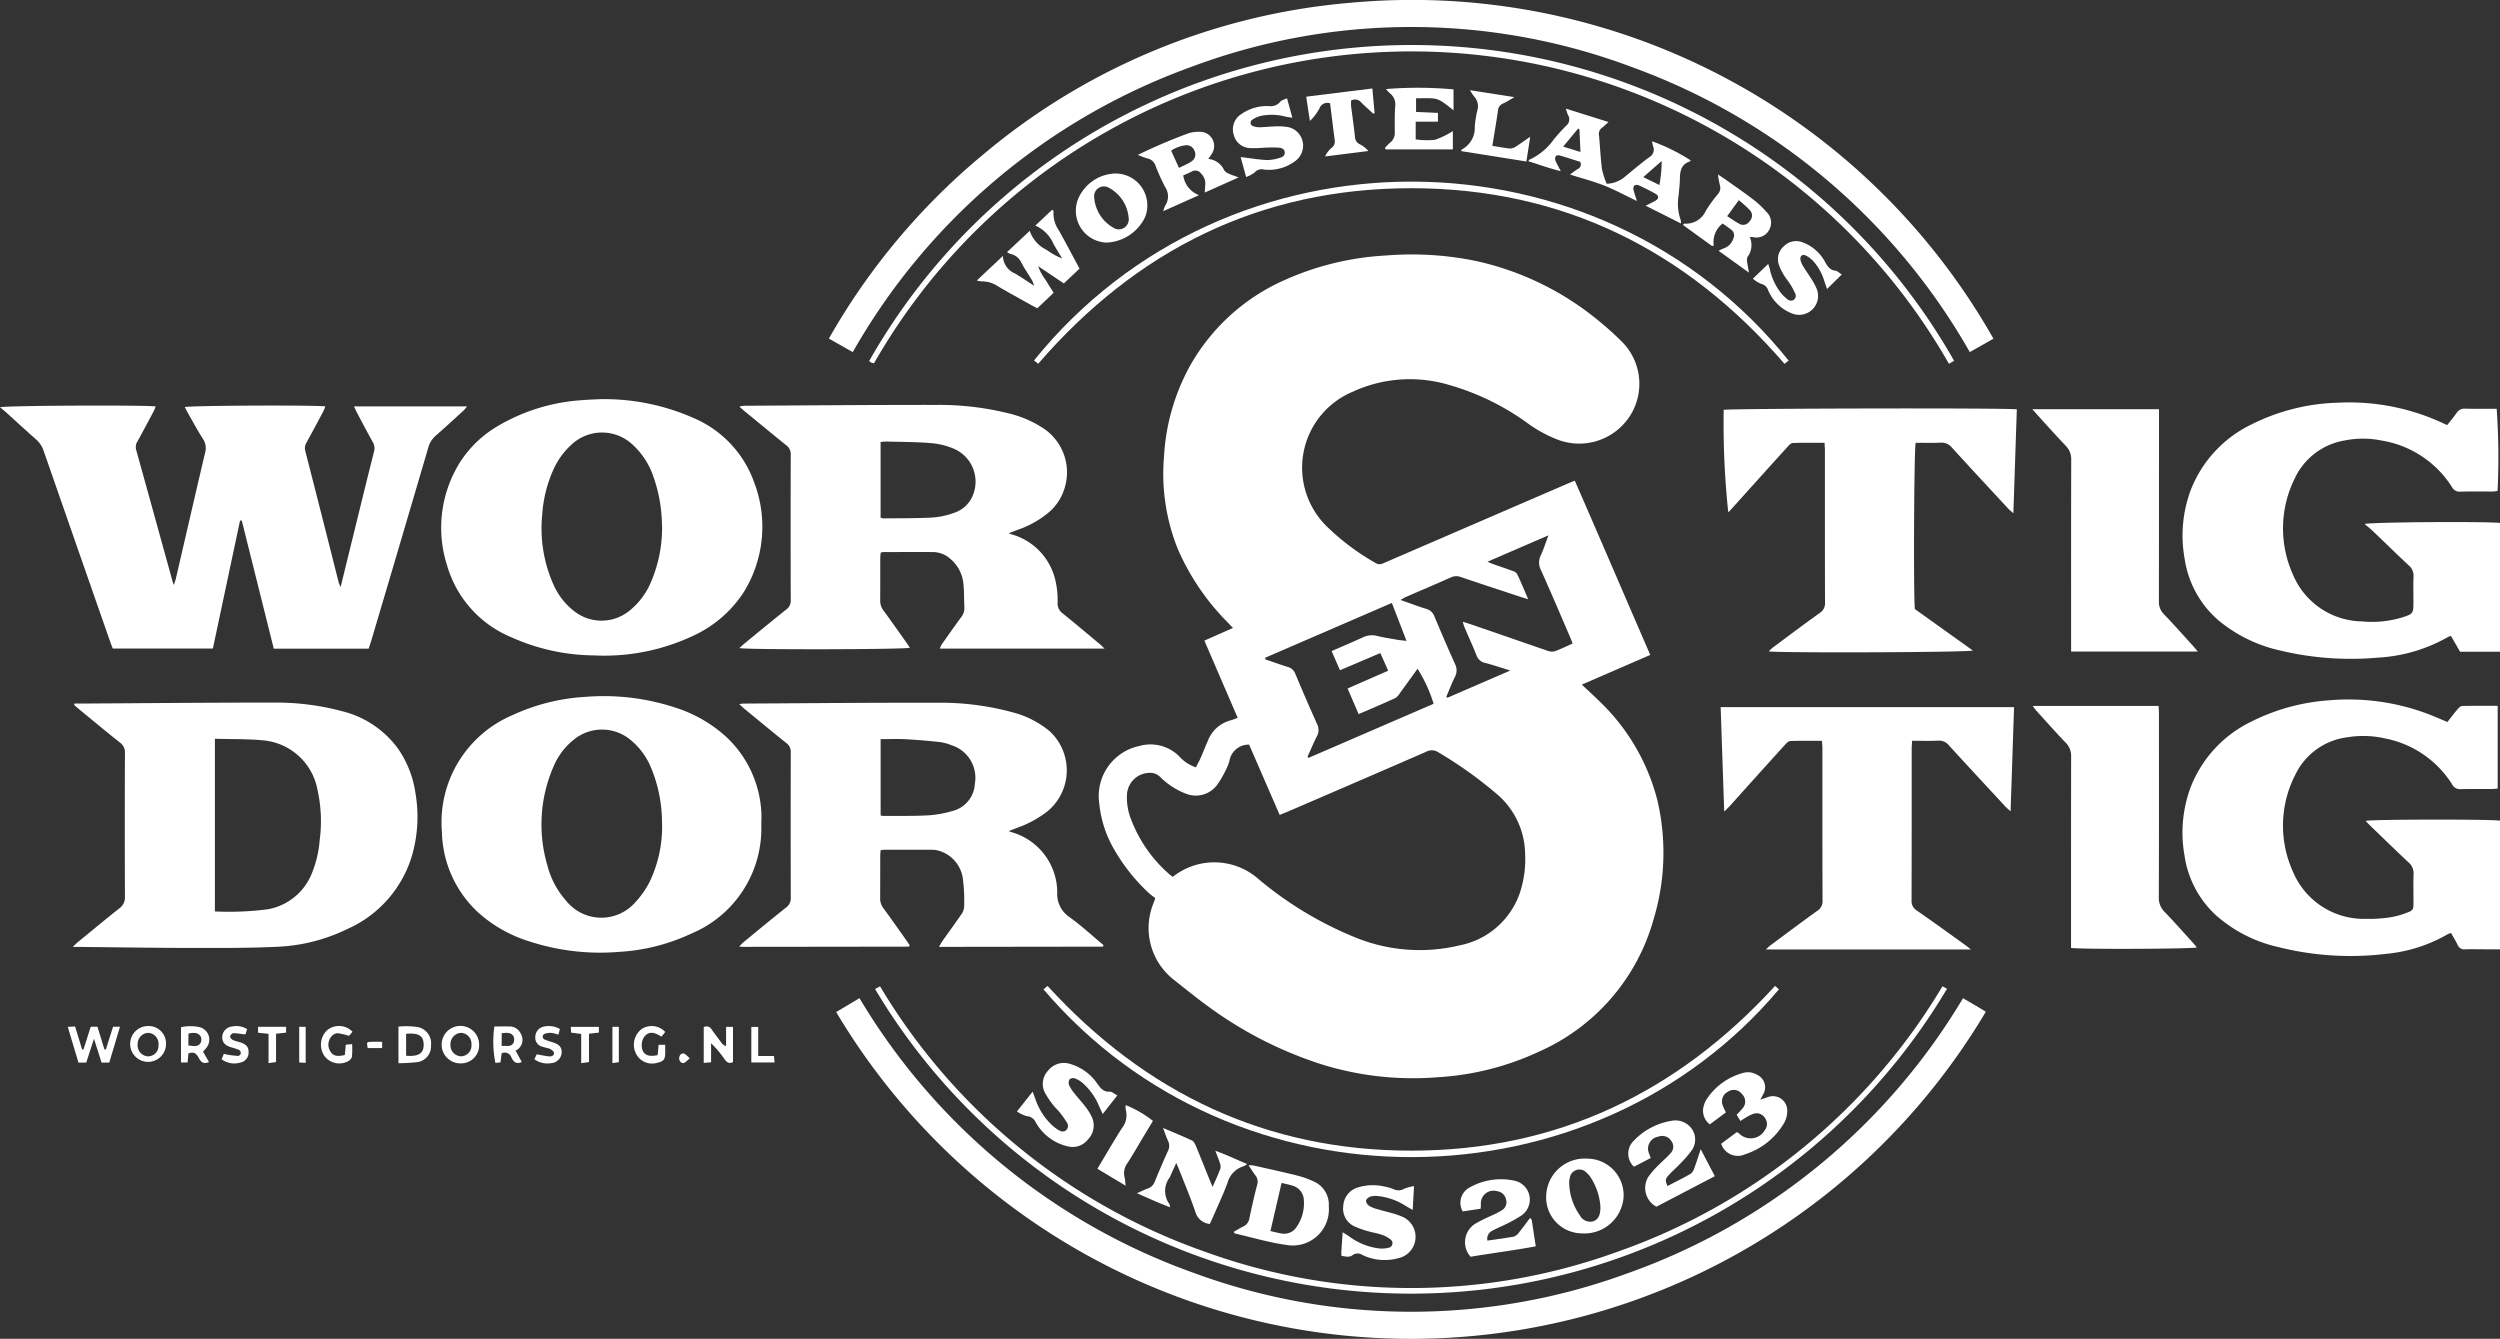 <svg xmlns="http://www.w3.org/2000/svg" xmlns:xlink="http://www.w3.org/1999/xlink" width="186.733" height="100" viewBox="0 0 186.733 100">
  <rect x="0" y="0" width="186.733" height="100" fill="#333333" stroke="none"/>
  <defs>
    <clipPath id="clip-path">
      <rect id="Rectangle_81" data-name="Rectangle 81" width="186.733" height="100" fill="none"/>
    </clipPath>
  </defs>
  <g id="Group_8" data-name="Group 8" transform="translate(0 0.001)">
    <g id="Group_6" data-name="Group 6" transform="translate(0 -0.001)" clip-path="url(#clip-path)">
      <path id="Path_2" data-name="Path 2" d="M1532.189,375.108l-5.123,2.224c.456.429.864.8,1.253,1.182a15.548,15.548,0,0,1,4.385,7.436,17.188,17.188,0,0,1-.279,8.915,15.3,15.3,0,0,1-8.539,9.872,20.72,20.72,0,0,1-7.575,1.919,22.911,22.911,0,0,1-8.8-1,29.469,29.469,0,0,1-7.841-3.92c-1.066-.745-2.079-1.566-3.1-2.377a4.9,4.9,0,0,1-1.455-5.806c.021-.05.034-.1.089-.273-.143-.114-.34-.248-.51-.41a13.832,13.832,0,0,1-2.556-3.22,8.471,8.471,0,0,1-1.115-3.425,3.825,3.825,0,0,1,3-4.312,3.034,3.034,0,0,1,2.954.758,2.924,2.924,0,0,0,1.263.839c.125-.247.257-.484.366-.73.185-.419.345-.849.534-1.266a2.5,2.5,0,0,1,1.7-1.515c.157-.04.307-.11.52-.187l-2.487-5.769,2.136-.943-.45-.47a17.855,17.855,0,0,1-3.654-5.388,15.037,15.037,0,0,1-1.046-6.952,15.772,15.772,0,0,1,1.964-6.811,15.1,15.1,0,0,1,7.118-6.4,21.249,21.249,0,0,1,7.495-1.8,23.7,23.7,0,0,1,6.732.412,21.662,21.662,0,0,1,9.284,4.572c.55.455,1.086.933,1.59,1.438a4.446,4.446,0,0,1,.558,5.653,4.51,4.51,0,0,1-5.451,1.635,9.835,9.835,0,0,1-2.018-1.1,18.772,18.772,0,0,0-5.99-2.945,10.212,10.212,0,0,0-7.2.516,6.148,6.148,0,0,0-2.035,9.946,17.709,17.709,0,0,0,3.763,2.847c.276.171.487.049.718-.051l7.519-3.25,6.108-2.637c.15-.065.3-.124.528-.214,1.89,4.322,3.74,8.643,5.638,13.018m-27.683,11.945-2.281-5.25a1.455,1.455,0,0,0-1.474,1.228,3.551,3.551,0,0,1-.291.711,6.855,6.855,0,0,1-.607,1.04,1.981,1.981,0,0,1-2.309.7,5.465,5.465,0,0,1-1.967-1.269,1.046,1.046,0,0,0-.849-.3,1.71,1.71,0,0,0-1.63,1.69,4.374,4.374,0,0,0,.286,1.724,10.247,10.247,0,0,0,2.8,4.085c.1.1.221.177.336.268a4.983,4.983,0,0,1,6.366.131,26.988,26.988,0,0,0,7.316,4.411,12.7,12.7,0,0,0,7.72.579,5.964,5.964,0,0,0,4.526-3.931,7.949,7.949,0,0,0,.392-2.872,5.967,5.967,0,0,0-2.143-4.529,31.014,31.014,0,0,0-4.339-3.093.871.871,0,0,0-.912-.039q-5.191,2.26-10.394,4.494c-.165.071-.333.134-.55.222m18.571-16.111c-.27-.082-.439-.131-.607-.186-1.478-.488-2.958-.971-4.432-1.472a.935.935,0,0,0-.735.026c-1.122.5-2.251.978-3.376,1.468-.112.049-.214.119-.393.22.692.242,1.3.473,1.924.665a.889.889,0,0,1,.609.562q.742,1.774,1.528,3.53a1.043,1.043,0,0,1,.009.983c-.243.483-.435.991-.648,1.489l.08.076,4.7-2.033c-.7-.217-1.273-.412-1.855-.565a.869.869,0,0,1-.666-.562c-.281-.716-.605-1.414-.907-2.122a4.111,4.111,0,0,1-.12-.4c.3.1.521.165.742.242,1.835.632,3.669,1.269,5.507,1.9a1,1,0,0,0,.572.081c.462-.158.9-.38,1.383-.592-.091-.227-.159-.412-.238-.593-.7-1.631-1.4-3.266-2.124-4.889a1.191,1.191,0,0,1-.025-1.086c.214-.451.362-.933.581-1.513l-4.556,1.971c.188.079.3.134.42.176.483.171.97.331,1.451.509a.633.633,0,0,1,.346.23c.279.589.527,1.193.828,1.888m-19.654,4.379.026.113c.554.189,1.1.39,1.664.561a.832.832,0,0,1,.571.525c.526,1.25,1.061,2.5,1.618,3.732a.97.97,0,0,1-.011.925c-.254.5-.467,1.019-.7,1.53l.077.081,9.341-4.039a10.437,10.437,0,0,0-1.2-2.615c-.442.612-.88,1.221-1.323,1.827a1.053,1.053,0,0,1-.328.359c-.9.409-1.8.794-2.748,1.2l-.826-1.914,3.034-1.328-.588-1.318L1509,376.257l-.622-1.431c.8-.348,1.554-.668,2.3-1.008a1.525,1.525,0,0,1,1.054-.133c.532.133,1.078.212,1.62.307.173.031.35.041.618.072l-1.093-2.833-9.458,4.091" transform="translate(-1408.914 -326.195)" fill="#fff"/>
      <path id="Path_3" data-name="Path 3" d="M25.436,563.827c.38-1.546.725-2.951,1.07-4.355.473-1.921.94-3.844,1.427-5.762a.907.907,0,0,0-.087-.728c-.394-.7-.767-1.419-1.146-2.131-.084-.158-.156-.321-.26-.536h8.44a2.527,2.527,0,0,1-.231.285c-.69.631-1.377,1.267-2.082,1.882a1.823,1.823,0,0,0-.574.9q-2.107,7.172-4.233,14.338c-.067.228-.147.452-.225.69H20.449l-2.39-9.568H17.93L15.9,568.4H8.422c-.071-.188-.152-.39-.224-.6q-2.474-7.083-4.939-14.17a1.931,1.931,0,0,0-.567-.849c-.755-.669-1.5-1.354-2.245-2.03-.133-.12-.276-.23-.447-.371.457-.134,10.8-.173,11.629-.063-.059.139-.1.273-.17.4-.4.744-.791,1.49-1.2,2.227a.773.773,0,0,0-.086.626q1.369,4.925,2.727,9.853c.014.052.04.1.092.229.064-.213.117-.358.152-.507.724-3.123,1.441-6.248,2.175-9.369a1.229,1.229,0,0,0-.157-1.032c-.4-.616-.742-1.264-1.107-1.9-.089-.155-.167-.316-.254-.48.44-.114,9.437-.157,10.5-.052a4.165,4.165,0,0,1-.16.39q-.621,1.165-1.251,2.324a.789.789,0,0,0-.086.623q1.257,4.9,2.49,9.8c.022.086.065.167.148.372" transform="translate(0 -519.959)" fill="#fff"/>
      <path id="Path_4" data-name="Path 4" d="M1002.973,567.445c.158-.141.284-.262.419-.373,1.022-.837,2.041-1.678,3.073-2.5a.794.794,0,0,0,.339-.691q-.015-5.448,0-10.9a.8.8,0,0,0-.347-.689c-1.043-.84-2.075-1.694-3.11-2.543-.11-.091-.215-.189-.383-.336a2.526,2.526,0,0,1,.357-.062c4.789-.026,9.578-.069,14.367-.064a21.475,21.475,0,0,1,5.45.646,8.043,8.043,0,0,1,2.373,1,3.944,3.944,0,0,1,1.774,4.478,3.812,3.812,0,0,1-1.267,1.953,7.364,7.364,0,0,1-2.3,1.267c-.185.068-.367.142-.644.25.3.1.5.153.7.234a4.656,4.656,0,0,1,2.839,3.473,6.69,6.69,0,0,1,.125,1.474.9.9,0,0,0,.37.792c.944.758,1.868,1.541,2.8,2.317.095.079.18.17.334.317h-12.306a2.258,2.258,0,0,1,.159-.33c.475-.675.949-1.351,1.44-2.015a1.118,1.118,0,0,0,.24-.763c-.032-.585-.013-1.175-.076-1.756a2.752,2.752,0,0,0-.944-1.812,1.961,1.961,0,0,0-1.3-.534c-1.248-.009-2.5,0-3.744,0a.979.979,0,0,0-.189.045c-.011.141-.03.281-.031.422,0,1.046,0,2.091-.005,3.137a1.191,1.191,0,0,0,.244.762c.567.767,1.113,1.55,1.665,2.327.105.148.2.3.309.456-.392.129-12.036.156-12.729.025m10.54-9.739a.914.914,0,0,0,.193.05c1.117-.012,2.235,0,3.351-.049a5.949,5.949,0,0,0,2.038-.4,2.255,2.255,0,0,0,1.158-.966,2.675,2.675,0,0,0-1.206-3.761,5.473,5.473,0,0,0-1.688-.439c-1.129-.1-2.266-.093-3.4-.126a4.11,4.11,0,0,0-.446.036Z" transform="translate(-947.741 -519.043)" fill="#fff"/>
      <path id="Path_5" data-name="Path 5" d="M1002.542,953.394c.167-.02.25-.038.333-.038,4.806-.026,9.612-.074,14.417-.062a20.416,20.416,0,0,1,5.765.738,7.113,7.113,0,0,1,2.666,1.375,3.973,3.973,0,0,1-.114,5.966,7.876,7.876,0,0,1-2.251,1.244l-.689.261c.164.058.24.09.32.112a4.685,4.685,0,0,1,3.314,4.455,2.078,2.078,0,0,0,.927,1.867c.887.643,1.7,1.392,2.532,2.087a.493.493,0,0,1-.032.083c-.009.013-.025.029-.038.029l-11.722.016h-.5c.106-.182.167-.308.247-.42.466-.659.942-1.31,1.4-1.975a1.074,1.074,0,0,0,.228-.538,12.506,12.506,0,0,0-.075-2.029,2.519,2.519,0,0,0-1.8-2.214,1.737,1.737,0,0,0-.486-.077c-1.211-.006-2.422,0-3.632,0a1.936,1.936,0,0,0-.238.033c-.012.156-.032.3-.032.439,0,1.045,0,2.091-.005,3.136a1.19,1.19,0,0,0,.244.761c.566.767,1.112,1.549,1.664,2.326.105.148.2.3.3.441a.466.466,0,0,1-.034.071c-.01.013-.026.029-.039.029q-6.191.01-12.382.016c-.067,0-.133-.012-.292-.028.174-.165.28-.279.4-.377,1.035-.849,2.066-1.7,3.115-2.535a.839.839,0,0,0,.348-.742q-.015-5.419,0-10.838a.8.8,0,0,0-.329-.7c-1.045-.837-2.076-1.691-3.111-2.541-.121-.1-.233-.211-.414-.375m10.565,8.324a1.873,1.873,0,0,0,.246.036c1.1-.009,2.2.014,3.295-.046a8.243,8.243,0,0,0,1.829-.327,2.207,2.207,0,0,0,1.667-2.025,2.549,2.549,0,0,0-1.75-2.888,3.579,3.579,0,0,0-.844-.232c-.854-.092-1.71-.168-2.567-.214-.615-.033-1.234-.006-1.877-.006Z" transform="translate(-947.335 -900.803)" fill="#fff"/>
      <path id="Path_6" data-name="Path 6" d="M98.775,953.2c.376,0,.753,0,1.129,0,4.567-.025,9.134-.072,13.7-.066a18.915,18.915,0,0,1,5.17.643,7.336,7.336,0,0,1,4.163,2.79,7.722,7.722,0,0,1,1.3,3.294,10.447,10.447,0,0,1-.218,4.576,8.709,8.709,0,0,1-4.849,5.6,13.177,13.177,0,0,1-5.187,1.33c-2.05.1-4.106.094-6.16.092-2.806,0-5.612-.048-8.418-.074-.213,0-.426,0-.764,0,.2-.188.292-.289.4-.376,1.022-.836,2.039-1.679,3.073-2.5a1,1,0,0,0,.43-.873q-.023-5.364,0-10.727a.891.891,0,0,0-.371-.79c-.979-.772-1.936-1.573-2.9-2.363-.178-.146-.352-.3-.528-.447l.033-.109m10.485,2.631v12.9a22.48,22.48,0,0,0,3.97-.164,4.361,4.361,0,0,0,3.287-2.722,8.215,8.215,0,0,0,.571-2.453,10.763,10.763,0,0,0-.171-3.772,4.528,4.528,0,0,0-4.031-3.665c-1.182-.117-2.378-.085-3.626-.122" transform="translate(-93.211 -900.653)" fill="#fff"/>
      <path id="Path_7" data-name="Path 7" d="M623.046,954.064a8.5,8.5,0,0,1-5.2,8.159,14.651,14.651,0,0,1-5.4,1.375,17.075,17.075,0,0,1-6.782-.8,10.211,10.211,0,0,1-3.832-2.207,8.429,8.429,0,0,1-2.638-5.925,8.7,8.7,0,0,1,5.26-8.745,15.024,15.024,0,0,1,5.462-1.37,17.074,17.074,0,0,1,6.834.844,10.16,10.16,0,0,1,3.8,2.26,8.288,8.288,0,0,1,2.5,5.476c.025.309,0,.623,0,.934m-7.417-.009a10.762,10.762,0,0,0-.867-4.327,5.261,5.261,0,0,0-1.607-2.059,3.323,3.323,0,0,0-4.039.019,5.052,5.052,0,0,0-1.547,1.97,10.83,10.83,0,0,0-.507,7.466,6.33,6.33,0,0,0,1.4,2.651,3.368,3.368,0,0,0,5.173.118,6.644,6.644,0,0,0,1.041-1.472,9.468,9.468,0,0,0,.958-4.366" transform="translate(-566.185 -892.501)" fill="#fff"/>
      <path id="Path_8" data-name="Path 8" d="M610.662,541.507a16.482,16.482,0,0,1,6.925,1.394,8.205,8.205,0,0,1,4.559,4.821,9.284,9.284,0,0,1-.807,8.245,8.97,8.97,0,0,1-3.855,3.261,15.528,15.528,0,0,1-7.325,1.417,15.326,15.326,0,0,1-6.134-1.347,8.3,8.3,0,0,1-4.824-5.4,9.206,9.206,0,0,1,1-7.719,8.363,8.363,0,0,1,2.757-2.641,14.159,14.159,0,0,1,6.3-1.954c.53-.045,1.062-.06,1.4-.078m4.6,9.4a11.192,11.192,0,0,0-.641-3.619A5.716,5.716,0,0,0,613,544.844a3.333,3.333,0,0,0-4.508.066,5.621,5.621,0,0,0-1.319,1.81,9.635,9.635,0,0,0-.855,3.393,10.3,10.3,0,0,0,.866,5.309,5.081,5.081,0,0,0,1.609,1.989,3.3,3.3,0,0,0,3.992-.066,5.449,5.449,0,0,0,1.535-1.914,10.287,10.287,0,0,0,.947-4.523" transform="translate(-565.815 -511.692)" fill="#fff"/>
      <path id="Path_9" data-name="Path 9" d="M2980.606,950.62c.26-.331.5-.652.761-.958.089-.1.222-.238.338-.241.875-.02,1.751-.011,2.656-.011v6.175c-.159.015-.3.038-.441.039-.771,0-1.542-.014-2.311.009a.671.671,0,0,1-.658-.369,7.648,7.648,0,0,0-4.99-3.417,7.366,7.366,0,0,0-2.841-.087,5,5,0,0,0-3.89,2.826,8.319,8.319,0,0,0-.151,7.235,5.732,5.732,0,0,0,5.409,3.5,10.542,10.542,0,0,0,1.754-.1,5.73,5.73,0,0,0,1.218-.314c.618-.224.611-.243.612-.915s-.02-1.321.007-1.98a1.087,1.087,0,0,0-.38-.911c-.977-.915-1.935-1.851-2.9-2.78-.1-.1-.193-.2-.3-.317.482-.123,9.524-.131,10.037-.014v9.605h-1.117c-.5,0-.991-.012-1.486,0a.526.526,0,0,1-.564-.329c-.139-.3-.315-.575-.487-.883a.945.945,0,0,0-.215.064,11.3,11.3,0,0,1-4.679,1.492,22.136,22.136,0,0,1-8.08-.527,10.476,10.476,0,0,1-4.6-2.368,7.542,7.542,0,0,1-2.346-4.495,9.725,9.725,0,0,1,.457-5.036,9.111,9.111,0,0,1,4.558-4.933,15.213,15.213,0,0,1,5.794-1.582,16.8,16.8,0,0,1,7.09.912c.569.2,1.119.452,1.746.707" transform="translate(-2797.801 -896.689)" fill="#fff"/>
      <path id="Path_10" data-name="Path 10" d="M2984.547,554.97v9.616h-2.982l-.68-1.175a.953.953,0,0,0-.2.063,11.893,11.893,0,0,1-5.285,1.554,22.592,22.592,0,0,1-7.27-.533,10.889,10.889,0,0,1-4.687-2.318,7.518,7.518,0,0,1-2.454-4.556,9.728,9.728,0,0,1,.451-5.091A9.109,9.109,0,0,1,2966,547.6a15.267,15.267,0,0,1,6.456-1.615,16.578,16.578,0,0,1,7.755,1.494l.391.178c.236-.3.485-.587.7-.9a.686.686,0,0,1,.64-.326c.788.02,1.577.007,2.357.007a51.854,51.854,0,0,1,.066,6.135,2.764,2.764,0,0,1-.356.046c-.808,0-1.615-.01-2.422.009a.629.629,0,0,1-.621-.332,7.678,7.678,0,0,0-5.252-3.483,7,7,0,0,0-2.735-.014,5.044,5.044,0,0,0-3.809,2.941,8.377,8.377,0,0,0-.085,7.09,5.683,5.683,0,0,0,5.132,3.49,7.816,7.816,0,0,0,2.943-.272c.925-.291.922-.3.922-1.253,0-.605-.021-1.212.008-1.816a1.013,1.013,0,0,0-.374-.857c-.912-.851-1.8-1.724-2.706-2.585-.171-.163-.36-.308-.574-.49.458-.148,9.037-.2,10.108-.082" transform="translate(-2797.814 -515.906)" fill="#fff"/>
      <path id="Path_11" data-name="Path 11" d="M1211.417,25.3l-1.762,1A47.709,47.709,0,0,0,1184.42,5.011a46.832,46.832,0,0,0-32.954,0A47.7,47.7,0,0,0,1126.22,26.3l-1.784-1.01A49.668,49.668,0,0,1,1136.012,11.5,49.018,49.018,0,0,1,1163.4.207a49.909,49.909,0,0,1,48.021,25.09" transform="translate(-1062.525 0)" fill="#fff"/>
      <path id="Path_12" data-name="Path 12" d="M1134.313,1355.133l1.743-1.038a47.694,47.694,0,0,0,25.038,20.547,46.9,46.9,0,0,0,32.343,0,47.716,47.716,0,0,0,25.044-20.543c.3.175.582.337.862.5s.563.34.843.51a49.953,49.953,0,0,1-85.873.019" transform="translate(-1071.858 -1279.539)" fill="#fff"/>
      <path id="Path_13" data-name="Path 13" d="M2360.077,554.3c-.085,2.574-.17,5.114-.258,7.759-.175-.155-.282-.235-.372-.332-1.408-1.52-2.821-3.036-4.216-4.569a.994.994,0,0,0-.852-.37c-.622.027-1.245.007-1.858.007-.12.44-.17,11.107-.063,12.419l4.335,3.1c-.416.136-14.005.188-15.242.067a2.868,2.868,0,0,1,.271-.269c1.177-.875,2.351-1.756,3.542-2.611a.838.838,0,0,0,.386-.776c-.011-3.777-.007-7.555-.008-11.332,0-.179-.016-.358-.026-.594-.814,0-1.6-.016-2.382.015-.144.006-.3.189-.416.319q-2.031,2.243-4.052,4.495c-.11.122-.224.239-.342.365a63.216,63.216,0,0,1-.342-7.656c.384-.107,20.854-.154,21.894-.041" transform="translate(-2209.434 -523.723)" fill="#fff"/>
      <path id="Path_14" data-name="Path 14" d="M2334.033,959.255h21.925c-.085,2.568-.17,5.12-.259,7.782-.183-.166-.291-.249-.381-.347-1.409-1.521-2.821-3.039-4.219-4.57a.935.935,0,0,0-.8-.36c-.637.03-1.276.009-1.957.009-.012.228-.029.406-.029.584,0,3.779,0,7.558-.01,11.336a.818.818,0,0,0,.4.767c1.206.836,2.393,1.7,3.586,2.554.129.092.252.193.452.346h-15.32c.136-.123.227-.221.333-.3,1.163-.864,2.322-1.734,3.5-2.581a.835.835,0,0,0,.4-.767c-.014-3.8-.009-7.594-.01-11.391,0-.161-.019-.322-.033-.542-.81,0-1.594-.016-2.375.015-.145.006-.3.185-.42.314q-2.033,2.243-4.055,4.5c-.117.129-.245.249-.452.458-.091-2.658-.177-5.2-.266-7.8" transform="translate(-2205.522 -906.439)" fill="#fff"/>
      <path id="Path_15" data-name="Path 15" d="M2756.754,555.086h9.477v.651c0,4.568,0,9.135-.008,13.7a1.278,1.278,0,0,0,.383.971c.723.755,1.417,1.538,2.121,2.311.12.131.231.27.4.468h-9.461v-.712c0-4.531-.005-9.062.008-13.593a1.416,1.416,0,0,0-.419-1.072c-.823-.861-1.612-1.753-2.5-2.729" transform="translate(-2604.968 -524.523)" fill="#fff"/>
      <path id="Path_16" data-name="Path 16" d="M2757.634,957.655h9.4c.009.218.025.43.025.642,0,4.545.008,9.091-.01,13.636a1.466,1.466,0,0,0,.442,1.117c.7.725,1.367,1.482,2.046,2.227.12.132.232.271.355.417-.409.116-8.643.149-9.4.036v-.691c0-4.527,0-9.054.008-13.581a1.408,1.408,0,0,0-.42-1.072c-.738-.764-1.441-1.563-2.156-2.35-.092-.1-.17-.217-.3-.381" transform="translate(-2605.8 -904.927)" fill="#fff"/>
      <path id="Path_17" data-name="Path 17" d="M1260,84.8l-.386.223a46.246,46.246,0,0,0-16.945-17.08,46.211,46.211,0,0,0-46.4-.012,46.221,46.221,0,0,0-16.943,17.052.923.923,0,0,1-.186-.042,1.563,1.563,0,0,1-.18-.119A46.588,46.588,0,0,1,1260,84.8" transform="translate(-1114.042 -57.851)" fill="#fff"/>
      <path id="Path_18" data-name="Path 18" d="M1187.1,1338.243l.372-.2a45.94,45.94,0,0,0,24.127,19.774,45.154,45.154,0,0,0,31.1,0,45.936,45.936,0,0,0,24.128-19.775l.341.183a46.585,46.585,0,0,1-80.071.015" transform="translate(-1121.738 -1264.372)" fill="#fff"/>
      <path id="Path_19" data-name="Path 19" d="M1459.017,259.777l-.3.246c-7.354-8.52-16.6-13.122-27.884-13.121-11.271,0-20.5,4.594-27.864,13.113l-.312-.248c14.5-17.952,42.214-17.669,56.363.009" transform="translate(-1325.424 -232.844)" fill="#fff"/>
      <path id="Path_20" data-name="Path 20" d="M1470.207,1337.438l.285.258c-13.963,16.555-40.566,16.861-54.932,0l.307-.251c7.313,8,16.327,12.3,27.157,12.3s19.844-4.29,27.184-12.308" transform="translate(-1337.619 -1263.799)" fill="#fff"/>
      <path id="Path_21" data-name="Path 21" d="M2085.511,151.241c-.022.026-.04.068-.068.077-.612.2-.728.684-.734,1.252-.005.439-.062.877-.1,1.316a3.623,3.623,0,0,0,.153,1.787,1.142,1.142,0,0,1,.028.276l-2.639-1.328c.3-.149.5-.242.7-.353.31-.177.313-.39,0-.56-.4-.219-.811-.427-1.228-.617a.366.366,0,0,0-.331.031.419.419,0,0,0-.044.334c.056.244.146.48.254.817-.871-.417-1.637-.835-2.444-1.155s-1.633-.532-2.558-.825c.239-.173.4-.3.572-.411a.369.369,0,0,0,.184-.539c-.489-.154-1.009-.325-1.534-.477-.087-.025-.25,0-.285.055a.425.425,0,0,0-.023.336c.094.235.227.455.4.784-.884-.211-1.644-.5-2.419-.739.022-.05.028-.1.048-.106a4.556,4.556,0,0,0,1.838-1.518,13.439,13.439,0,0,1,.922-1.02.611.611,0,0,0,.139-.828,3.091,3.091,0,0,1-.147-.46l3.181,1c-.2.177-.329.315-.481.425a.56.56,0,0,0-.229.572c.08.84.114,1.684.221,2.52a6.133,6.133,0,0,0,.351,1.094,2.185,2.185,0,0,0,1.268-.445c.637-.525,1.268-1.059,1.93-1.551a.631.631,0,0,0,.271-.8,3.125,3.125,0,0,1-.076-.377,14.179,14.179,0,0,1,2.883,1.428m-3.536,1.251,1.2.589a9.984,9.984,0,0,0,.168-1.794l-1.37,1.2m-5.984-2.275,1.29.4-.08-1.7-.1-.043-1.11,1.34" transform="translate(-1959.231 -139.256)" fill="#fff"/>
      <path id="Path_22" data-name="Path 22" d="M1673.359,1585.748c.242-.138.468-.284.709-.4a.8.8,0,0,0,.476-.615c.173-.843.365-1.682.583-2.515a.74.74,0,0,0-.142-.709c-.166-.214-.305-.449-.5-.74a1.764,1.764,0,0,1,.31,0c1.09.245,2.182.481,3.266.75a6.854,6.854,0,0,1,1.29.455,1.889,1.889,0,0,1,1.125,1.864,2.7,2.7,0,0,1-3.205,2.871c-1.282-.179-2.536-.556-3.8-.848-.029-.006-.049-.05-.11-.115m3.589-3.667-.834,3.6c.3.068.547.135.8.175a1.105,1.105,0,0,0,1.181-.523,3.086,3.086,0,0,0,.514-1.983,1.151,1.151,0,0,0-.829-1.055c-.242-.08-.5-.127-.828-.21" transform="translate(-1581.224 -1493.727)" fill="#fff"/>
      <path id="Path_23" data-name="Path 23" d="M1327.074,288.036a1.451,1.451,0,0,0,.892,1.3c.458.268.9.571,1.441.922a3.023,3.023,0,0,0-.153-.4c-.264-.44-.554-.866-.8-1.316a1.136,1.136,0,0,0-.816-.662,1.212,1.212,0,0,1-.257-.135l1.695-1.589a2.437,2.437,0,0,0,1.252,1.416,5.623,5.623,0,0,0,1.168.65l-.631-1.06a2.623,2.623,0,0,0-1.37-1.4l1.262-1.184c.058.055.107.083.1.1a2.214,2.214,0,0,0,.4,1.447c.516.929,1.012,1.87,1.54,2.852l-1.171,1.106-1.92-1.288a3.775,3.775,0,0,0,.557,1.025c.184.314.386.618.6.963l-1.219,1.155c-.184-.1-.347-.174-.5-.262-.816-.457-1.636-.906-2.443-1.379a2.076,2.076,0,0,0-1.185-.365,2.1,2.1,0,0,1-.392-.068l1.95-1.835" transform="translate(-1252.163 -268.913)" fill="#fff"/>
      <path id="Path_24" data-name="Path 24" d="M1387.179,1444.626l-1.087,1.388c-.112-.24-.2-.414-.275-.59a4.657,4.657,0,0,0-1.234-1.732,1.942,1.942,0,0,0-.561-.334.438.438,0,0,0-.4.059.515.515,0,0,0-.047.44,3.033,3.033,0,0,0,.419.64c.261.331.552.639.807.974a4.36,4.36,0,0,1,.464.744,1.483,1.483,0,0,1-.267,1.686,1.447,1.447,0,0,1-1.523.529,3.681,3.681,0,0,1-2.393-1.8.771.771,0,0,0-.666-.454,2.458,2.458,0,0,1-.733-.353l1.172-1.477c.1.259.156.425.218.59a4.793,4.793,0,0,0,1.241,1.923,3.413,3.413,0,0,0,.437.331c.193.125.414.206.609.032a.444.444,0,0,0,.031-.605,6.777,6.777,0,0,0-.472-.673c-.171-.215-.378-.4-.545-.619a6.642,6.642,0,0,1-.554-.816,1.438,1.438,0,0,1,.191-1.736,1.5,1.5,0,0,1,1.639-.5,3.717,3.717,0,0,1,2.049,1.494c.235.32.443.606.91.58.166-.009.341.158.565.272" transform="translate(-1303.724 -1362.806)" fill="#fff"/>
      <path id="Path_25" data-name="Path 25" d="M1548.026,1534.542c.232-.535.425-.945.582-1.368a.7.7,0,0,0-.037-.413c-.088-.277-.2-.545-.344-.921.852.3,1.577.663,2.378.988a1.257,1.257,0,0,1-.262.171,1.758,1.758,0,0,0-1.2,1.224c-.319.876-.724,1.72-1.094,2.577-.071.166-.151.328-.234.508a1.236,1.236,0,0,1-1.072-.881c-.345-1.041-.779-2.053-1.178-3.076-.066-.169-.141-.335-.255-.6l-.423.933a1.281,1.281,0,0,1-.068.15,1.661,1.661,0,0,0-.026,1.981,1.011,1.011,0,0,1,.058.247c-.835-.315-1.594-.659-2.476-1.051.344-.152.567-.266.8-.349a.83.83,0,0,0,.527-.509q.467-1.144.976-2.27a.851.851,0,0,0,.02-.782c-.131-.272-.222-.563-.376-.964.808.345,1.5.622,2.168.94.137.065.229.272.3.433.338.811.66,1.629.988,2.443.061.15.127.3.251.59" transform="translate(-1457.452 -1445.886)" fill="#fff"/>
      <path id="Path_26" data-name="Path 26" d="M1819.608,1613.094c-.005-.114-.018-.2-.013-.289.03-.468.064-.936.1-1.48.208.134.358.224.5.323a4.769,4.769,0,0,0,2.167.88,2.014,2.014,0,0,0,.756-.043.345.345,0,0,0,.136-.634,2.154,2.154,0,0,0-.674-.35c-.311-.106-.641-.151-.957-.244a7.01,7.01,0,0,1-.983-.342,1.454,1.454,0,0,1-.9-1.546,1.521,1.521,0,0,1,1.129-1.4,3.726,3.726,0,0,1,1.9-.067,3.594,3.594,0,0,1,.738.209.8.8,0,0,0,.773-.032,3.479,3.479,0,0,1,.747-.2c-.037.635-.069,1.168-.1,1.779-.213-.121-.367-.2-.517-.294a4.741,4.741,0,0,0-2.1-.744,1.381,1.381,0,0,0-.542.041c-.135.048-.309.184-.328.3a.506.506,0,0,0,.221.385,2.2,2.2,0,0,0,.606.249c.4.12.813.218,1.218.333a4.641,4.641,0,0,1,.569.2,1.634,1.634,0,0,1-.241,3.144,3.837,3.837,0,0,1-2.628-.24.64.64,0,0,0-.756.008c-.242.184-.518.093-.81.052" transform="translate(-1719.407 -1519.285)" fill="#fff"/>
      <path id="Path_27" data-name="Path 27" d="M2100.2,1577.3a2.69,2.69,0,0,1-2.672-2.834,2.875,2.875,0,0,1,3.044-2.748,2.733,2.733,0,0,1,2.736,2.889,2.927,2.927,0,0,1-3.108,2.693m1.372-2.072a4.618,4.618,0,0,0-.731-2.121,1.56,1.56,0,0,0-.289-.329.722.722,0,0,0-1.261.387,1.345,1.345,0,0,0-.044.38,4.317,4.317,0,0,0,.8,2.413.864.864,0,0,0,.977.446c.347-.1.532-.415.552-.917,0-.055,0-.11,0-.259" transform="translate(-1982.038 -1485.176)" fill="#fff"/>
      <path id="Path_28" data-name="Path 28" d="M1983.43,1604.413c.693-.1,1.344-.183,1.987-.3a.774.774,0,0,0,.367-.3c.286-.352.554-.719.843-1.1.061.084.112.124.119.17.1.63.193,1.262.3,1.957-1.646.309-3.272.509-4.866.778a1.623,1.623,0,0,1,.39-2.491,13.2,13.2,0,0,1,1.229-.607,6.99,6.99,0,0,0,.728-.381.694.694,0,0,0,.292-.819.749.749,0,0,0-.644-.593.949.949,0,0,0-1.227,1c0,.089-.012.177-.021.306l-1.338.2a1.294,1.294,0,0,1,.511-1.784,4.743,4.743,0,0,1,3.4-.5,1.441,1.441,0,0,1,.508,2.566,10.406,10.406,0,0,1-1.143.647c-.34.177-.7.313-1.037.5a.667.667,0,0,0-.395.748" transform="translate(-1872.335 -1511.748)" fill="#fff"/>
      <path id="Path_29" data-name="Path 29" d="M2210.529,1522.816l-1.248.651a1.337,1.337,0,0,1,0-1.957,4.96,4.96,0,0,1,2.767-1.467,1.49,1.49,0,0,1,1.159.213,1.4,1.4,0,0,1,.421,1.938,7.935,7.935,0,0,1-.927,1.076c-.274.294-.589.552-.851.855-.244.282-.233.38-.066.781.583-.3,1.17-.59,1.734-.916a.868.868,0,0,0,.279-.443c.158-.422.291-.854.47-1.39l1.054,2.014-4.364,2.281a1.59,1.59,0,0,1-.6-2.238,6.591,6.591,0,0,1,.833-.941c.265-.277.572-.518.818-.81a.7.7,0,0,0,.036-.955.779.779,0,0,0-.922-.294.908.908,0,0,0-.7,1.294c.025.085.061.167.113.309" transform="translate(-2087.235 -1436.318)" fill="#fff"/>
      <path id="Path_30" data-name="Path 30" d="M2311.816,1460l1.166-.869a1.035,1.035,0,0,1,.169.089,1.213,1.213,0,0,0,1.929-.24.745.745,0,0,0,0-.919.725.725,0,0,0-.868-.295,2.834,2.834,0,0,0-.493.24c-.143.08-.278.176-.46.292l-.285-.466c.157-.167.3-.3.426-.458a.768.768,0,0,0-.031-1.092.756.756,0,0,0-1.035-.177.808.808,0,0,0-.4,1.027c.059.17.147.329.237.524l-1.2.893a1.274,1.274,0,0,1-.432-1.451,1.474,1.474,0,0,1,.207-.447,4.73,4.73,0,0,1,2.709-1.944,1.314,1.314,0,0,1,1.059.147,1.022,1.022,0,0,1,.442,1.453c-.053.112-.119.217-.217.393.252-.084.436-.137.614-.206a1.071,1.071,0,0,1,1.4.987,1.837,1.837,0,0,1-.22.942,5.209,5.209,0,0,1-2.931,2.361,1.305,1.305,0,0,1-1.782-.785" transform="translate(-2183.259 -1374.566)" fill="#fff"/>
      <path id="Path_31" data-name="Path 31" d="M1550.984,182.084l-2.536,1.133c.015-.242.015-.406.037-.566a1.059,1.059,0,0,0-.311-.85.524.524,0,0,0-.688-.158c-.211.107-.43.2-.647.294a1.83,1.83,0,0,0,1.178,1.474l-2.674,1.2a2.457,2.457,0,0,1,.147-.415,1.244,1.244,0,0,0,0-1.384,15.129,15.129,0,0,1-.723-1.6.806.806,0,0,0-.62-.546,6.046,6.046,0,0,1-.7-.26,39.651,39.651,0,0,1,3.832-1.631,2.512,2.512,0,0,1,.76-.093,1.058,1.058,0,0,1,.91,1.674c-.062.1-.137.2-.242.352a1.456,1.456,0,0,1,1.189.841.713.713,0,0,0,.33.252c.208.1.43.166.765.29m-4.468-.715c.278-.133.492-.233.7-.34a1.332,1.332,0,0,0,.231-.146.6.6,0,0,0,.23-.772.629.629,0,0,0-.687-.429,2.427,2.427,0,0,0-1.063.4l.585,1.287" transform="translate(-1458.458 -168.836)" fill="#fff"/>
      <path id="Path_32" data-name="Path 32" d="M2285.186,241.993l-2.172-1.57c.07-.064.094-.105.116-.1a1.613,1.613,0,0,0,1.584-.938,10.316,10.316,0,0,1,.9-1.25.7.7,0,0,0,.157-.706,6.19,6.19,0,0,1-.14-.775c.216.143.369.237.516.341.7.5,1.414.988,2.1,1.512a6.879,6.879,0,0,1,1,.936,1.1,1.1,0,0,1,.2,1.368,1.081,1.081,0,0,1-1.229.514,1.11,1.11,0,0,0-.21.014,1.437,1.437,0,0,1-.161,1.457.594.594,0,0,0-.039.36c.026.235.078.466.143.832l-2.271-1.636a3.654,3.654,0,0,1,.412-.19,1.116,1.116,0,0,0,.69-.732.509.509,0,0,0-.152-.643c-.211-.17-.437-.321-.647-.472a1.736,1.736,0,0,0-.664,1.648l-.131.032m1.131-2.231c.324.207.584.4.871.55a.568.568,0,0,0,.816-.182.589.589,0,0,0-.018-.844,9.174,9.174,0,0,0-.8-.714l-.866,1.19" transform="translate(-2157.312 -223.621)" fill="#fff"/>
      <path id="Path_33" data-name="Path 33" d="M1461.352,240.4a2.379,2.379,0,0,1-2.1-3.261,3.132,3.132,0,0,1,2.753-1.9,2.383,2.383,0,0,1,2.259,3.235,3.336,3.336,0,0,1-2.908,1.926m1.67-1.855a2.807,2.807,0,0,0-1.459-2.231.734.734,0,0,0-1.113.725,2.835,2.835,0,0,0,1.433,2.251.744.744,0,0,0,1.139-.745" transform="translate(-1378.724 -222.28)" fill="#fff"/>
      <path id="Path_34" data-name="Path 34" d="M1673.089,137.762c.705.085,1.351.194,2,.226a3.213,3.213,0,0,0,.962-.181c.175-.047.347-.156.337-.381-.011-.255-.205-.341-.413-.361a7.069,7.069,0,0,0-.818-.013c-.421.01-.842.061-1.261.041a1.3,1.3,0,0,1-1.313-.971,1.353,1.353,0,0,1,.58-1.582,3.36,3.36,0,0,1,2.024-.586.935.935,0,0,0,.871-.326c.09-.123.3-.158.5-.253l.4,1.448c-.207-.032-.36-.047-.51-.08a4.011,4.011,0,0,0-1.85-.055,1.887,1.887,0,0,0-.639.291.261.261,0,0,0,.078.475,1.219,1.219,0,0,0,.48.082c.439-.012.877-.061,1.316-.07a4.521,4.521,0,0,1,.818.061,1.416,1.416,0,0,1,.6,2.469,3.249,3.249,0,0,1-2.417.7.668.668,0,0,0-.677.2,2.317,2.317,0,0,1-.653.357l-.412-1.494" transform="translate(-1580.426 -126.031)" fill="#fff"/>
      <path id="Path_35" data-name="Path 35" d="M2384.543,329.578l-1.1,1.082c-.08-.235-.144-.417-.205-.6a3.946,3.946,0,0,0-.819-1.478,1.974,1.974,0,0,0-.562-.423c-.248-.122-.449.038-.4.31a1.5,1.5,0,0,0,.207.5c.219.359.466.7.687,1.06a4.57,4.57,0,0,1,.327.633,1.416,1.416,0,0,1-1.825,1.836,3.213,3.213,0,0,1-1.81-1.746.706.706,0,0,0-.529-.478,2.341,2.341,0,0,1-.613-.383l1.148-1.1c.043.134.089.247.117.364a4.306,4.306,0,0,0,.887,1.866,2.967,2.967,0,0,0,.4.379.4.4,0,0,0,.5.073.373.373,0,0,0,.1-.5,5.451,5.451,0,0,0-.332-.628c-.155-.248-.349-.473-.5-.724a3.7,3.7,0,0,1-.377-.788,1.255,1.255,0,0,1,.363-1.354,1.29,1.29,0,0,1,1.367-.321,3.154,3.154,0,0,1,1.74,1.515c.183.313.35.58.757.62.139.014.266.155.471.283" transform="translate(-2246.976 -309.074)" fill="#fff"/>
      <path id="Path_36" data-name="Path 36" d="M1883.955,119.211v1.566a10.812,10.812,0,0,0-.868-.66,1.562,1.562,0,0,0-.648-.232c-.414-.036-.834-.01-1.283-.01v1.017l1.635.074v.656h-1.662v1.321a5.781,5.781,0,0,0,1.435.033,6.137,6.137,0,0,0,1.34-.651v1.366h-5.017l-.053-.112a4.387,4.387,0,0,1,.4-.408.892.892,0,0,0,.33-.772c0-.642-.01-1.285.032-1.925a1.03,1.03,0,0,0-.383-.964,2.817,2.817,0,0,1-.3-.325,29.376,29.376,0,0,1,5.038.024" transform="translate(-1775.386 -112.533)" fill="#fff"/>
      <path id="Path_37" data-name="Path 37" d="M1777.023,120.042l.167,1.832-.09.055c-.3-.28-.617-.55-.906-.844a.6.6,0,0,0-.757-.145,3.467,3.467,0,0,0,0,.426c.094.764.208,1.526.287,2.292a.629.629,0,0,0,.369.553,2.072,2.072,0,0,1,.636.5l-3.235.407a1.76,1.76,0,0,1,.517-.666.606.606,0,0,0,.206-.534c-.124-.924-.235-1.85-.351-2.77a.622.622,0,0,0-.787.368,3.865,3.865,0,0,1-.716.951c-.047-.295-.1-.59-.141-.885s-.085-.574-.137-.929l4.934-.612" transform="translate(-1674.518 -113.432)" fill="#fff"/>
      <path id="Path_38" data-name="Path 38" d="M1981.984,126.862c.053-.1.058-.12.07-.126a1.81,1.81,0,0,0,.957-1.706,8.045,8.045,0,0,1,.19-1.192,1.076,1.076,0,0,0-.245-1.063,3.75,3.75,0,0,1-.3-.463l3.315.52c-.35.2-.582.36-.833.472a.606.606,0,0,0-.393.53c-.122.866-.273,1.727-.42,2.638.48.075.908.161,1.341.2a.819.819,0,0,0,.443-.168c.319-.2.625-.424,1.044-.712l-.285,1.85-4.879-.779" transform="translate(-1872.857 -115.577)" fill="#fff"/>
      <path id="Path_39" data-name="Path 39" d="M1488.678,1503.937c.631-1.053,1.214-2.067,1.842-3.052a1.535,1.535,0,0,0,.274-1.384,1.09,1.09,0,0,1,0-.325,8.13,8.13,0,0,1,2.034,1.179l-.782,1.3c-.376.627-.736,1.265-1.137,1.876a1.241,1.241,0,0,0-.2,1.033c.042.17.047.349.083.632l-2.11-1.264" transform="translate(-1406.712 -1416.632)" fill="#fff"/>
      <path id="Path_40" data-name="Path 40" d="M93.264,1395.2h-.578l-.8-2.673.546-.029.527,1.718.1.009.544-1.707h.5l.522,1.692.106.011.539-1.7h.517l-.8,2.677H94.41l-.564-1.784-.581,1.787" transform="translate(-86.825 -1315.829)" fill="#fff"/>
      <path id="Path_41" data-name="Path 41" d="M669.458,1392.449c.367,0,.713-.01,1.058,0a.927.927,0,0,1,.923.562.884.884,0,0,1-.4,1.24l.459.849c-.42.2-.615-.029-.767-.327a.524.524,0,0,0-.733-.32l-.089.68-.378.033a8.007,8.007,0,0,1-.076-2.721m.546.508v.962c.341-.064.7.112.883-.25a.59.59,0,0,0-.013-.505c-.2-.3-.534-.238-.87-.207" transform="translate(-632.528 -1315.778)" fill="#fff"/>
      <path id="Path_42" data-name="Path 42" d="M956.361,1392.514h.515v2.635c-.3.142-.468.009-.622-.206a7.918,7.918,0,0,0-1.014-1.207v1.426l-.549.044v-2.665a.421.421,0,0,1,.582.155c.242.346.5.682.751,1.019a.637.637,0,0,0,.337.24Z" transform="translate(-902.127 -1315.816)" fill="#fff"/>
      <path id="Path_43" data-name="Path 43" d="M540.544,1394.975v-2.737a5.914,5.914,0,0,1,1.47.04,1.238,1.238,0,0,1,.962,1.354,1.189,1.189,0,0,1-1,1.256,13.486,13.486,0,0,1-1.428.086m.568-2.2v1.64c.939.077,1.322-.18,1.31-.845-.011-.645-.377-.877-1.31-.794" transform="translate(-510.782 -1315.558)" fill="#fff"/>
      <path id="Path_44" data-name="Path 44" d="M247.184,1393.979l.445.777c-.42.194-.619-.017-.772-.316-.16-.314-.375-.487-.767-.316l-.058.665h-.493v-2.633a3.285,3.285,0,0,1,1.4,0,.962.962,0,0,1,.56,1.451,3.119,3.119,0,0,1-.316.372m-1.094-.456c.348.022.7.153.911-.192a.56.56,0,0,0-.006-.506c-.218-.3-.554-.263-.9-.191Z" transform="translate(-232.019 -1315.432)" fill="#fff"/>
      <path id="Path_45" data-name="Path 45" d="M179.305,1393.259a1.339,1.339,0,1,1-1.331-1.37,1.3,1.3,0,0,1,1.331,1.37m-.563.076a.824.824,0,0,0-.717-.933.813.813,0,0,0-.836.824.822.822,0,0,0,.726.925.776.776,0,0,0,.828-.815" transform="translate(-166.905 -1315.252)" fill="#fff"/>
      <path id="Path_46" data-name="Path 46" d="M602.336,1394.664a1.4,1.4,0,1,1,1.333-1.385,1.344,1.344,0,0,1-1.333,1.385m.76-1.417a.818.818,0,0,0-.8-.863.854.854,0,0,0-.771.9.824.824,0,0,0,.81.853.8.8,0,0,0,.758-.893" transform="translate(-567.881 -1315.238)" fill="#fff"/>
      <path id="Path_47" data-name="Path 47" d="M437.779,1392.338l-.262.3a5.267,5.267,0,0,0-.865-.2.7.7,0,0,0-.425.217.951.951,0,0,0-.122,1.12c.207.356.5.439,1.1.293l.072-.768.472-.043a6.59,6.59,0,0,1-.014.949.584.584,0,0,1-.305.337,1.384,1.384,0,0,1-1.764-.42,1.5,1.5,0,0,1,.22-1.908,1.4,1.4,0,0,1,1.893.118" transform="translate(-411.448 -1315.268)" fill="#fff"/>
      <path id="Path_48" data-name="Path 48" d="M862.289,1392.276l-.284.357c-.474-.324-.963-.485-1.334.077a1.16,1.16,0,0,0-.122.73c.068.533.483.726,1.176.565l.07-.768h.493c0,.2,0,.379,0,.559,0,.541-.1.666-.618.791a1.34,1.34,0,0,1-1.594-.756,1.473,1.473,0,0,1,.455-1.775,1.372,1.372,0,0,1,1.759.221" transform="translate(-812.602 -1315.196)" fill="#fff"/>
      <path id="Path_49" data-name="Path 49" d="M724.937,1394.313l.173-.364c.345.059.643.128.945.154.164.014.365-.058.345-.261-.01-.106-.158-.232-.273-.287-.179-.085-.388-.1-.577-.172a.684.684,0,0,1-.543-.728.787.787,0,0,1,.592-.768,1.677,1.677,0,0,1,1.245.169l-.117.423a2.523,2.523,0,0,0-.49-.128,1.22,1.22,0,0,0-.528.066.227.227,0,0,0,0,.427,4.989,4.989,0,0,0,.621.212c.48.16.664.379.643.765a.834.834,0,0,1-.782.786,1.643,1.643,0,0,1-1.256-.294" transform="translate(-685.022 -1315.197)" fill="#fff"/>
      <path id="Path_50" data-name="Path 50" d="M302.557,1392.1l-.129.391a1.489,1.489,0,0,1-.164,0,5.248,5.248,0,0,0-.747-.082.35.35,0,0,0-.236.246c-.009.083.112.22.207.264.2.091.417.129.623.2.4.144.557.349.551.718a.754.754,0,0,1-.589.763,1.6,1.6,0,0,1-1.425-.24l.167-.415a1.807,1.807,0,0,0,.228.066,8.048,8.048,0,0,0,.85.1c.066,0,.185-.134.193-.214a.312.312,0,0,0-.154-.247,6.483,6.483,0,0,0-.623-.2c-.449-.15-.643-.406-.612-.792a.814.814,0,0,1,.75-.749,1.511,1.511,0,0,1,1.11.2" transform="translate(-284.094 -1315.239)" fill="#fff"/>
      <path id="Path_51" data-name="Path 51" d="M350.863,1393.5l-.784-.084v-.443h2.095v.435l-.751.084v2.116l-.56.078Z" transform="translate(-330.804 -1316.279)" fill="#fff"/>
      <path id="Path_52" data-name="Path 52" d="M775.081,1395.827v-2.183l-.755-.1c-.008-.14-.015-.263-.025-.426h2.1v.423l-.738.089v2.118l-.58.076" transform="translate(-731.669 -1316.416)" fill="#fff"/>
      <path id="Path_53" data-name="Path 53" d="M1019.755,1395.316h1.175l.049.482h-1.739v-2.651h.515Z" transform="translate(-963.121 -1316.44)" fill="#fff"/>
      <path id="Path_54" data-name="Path 54" d="M830.813,1392.955h.479v2.643l-.479.067Z" transform="translate(-785.069 -1316.259)" fill="#fff"/>
      <path id="Path_55" data-name="Path 55" d="M406.39,1395.643l-.483-.032v-2.661h.483Z" transform="translate(-383.558 -1316.255)" fill="#fff"/>
      <path id="Path_56" data-name="Path 56" d="M499.11,1413.188v.472h-1.081c-.079-.446-.08-.454.251-.47.269-.012.54,0,.829,0" transform="translate(-470.566 -1335.375)" fill="#fff"/>
      <path id="Path_57" data-name="Path 57" d="M922.063,1429.442c-.194.159-.3.307-.446.351-.177.055-.373-.179-.346-.382s.147-.368.349-.326c.139.029.25.194.443.357" transform="translate(-870.544 -1350.394)" fill="#fff"/>
    </g>
  </g>
</svg>
